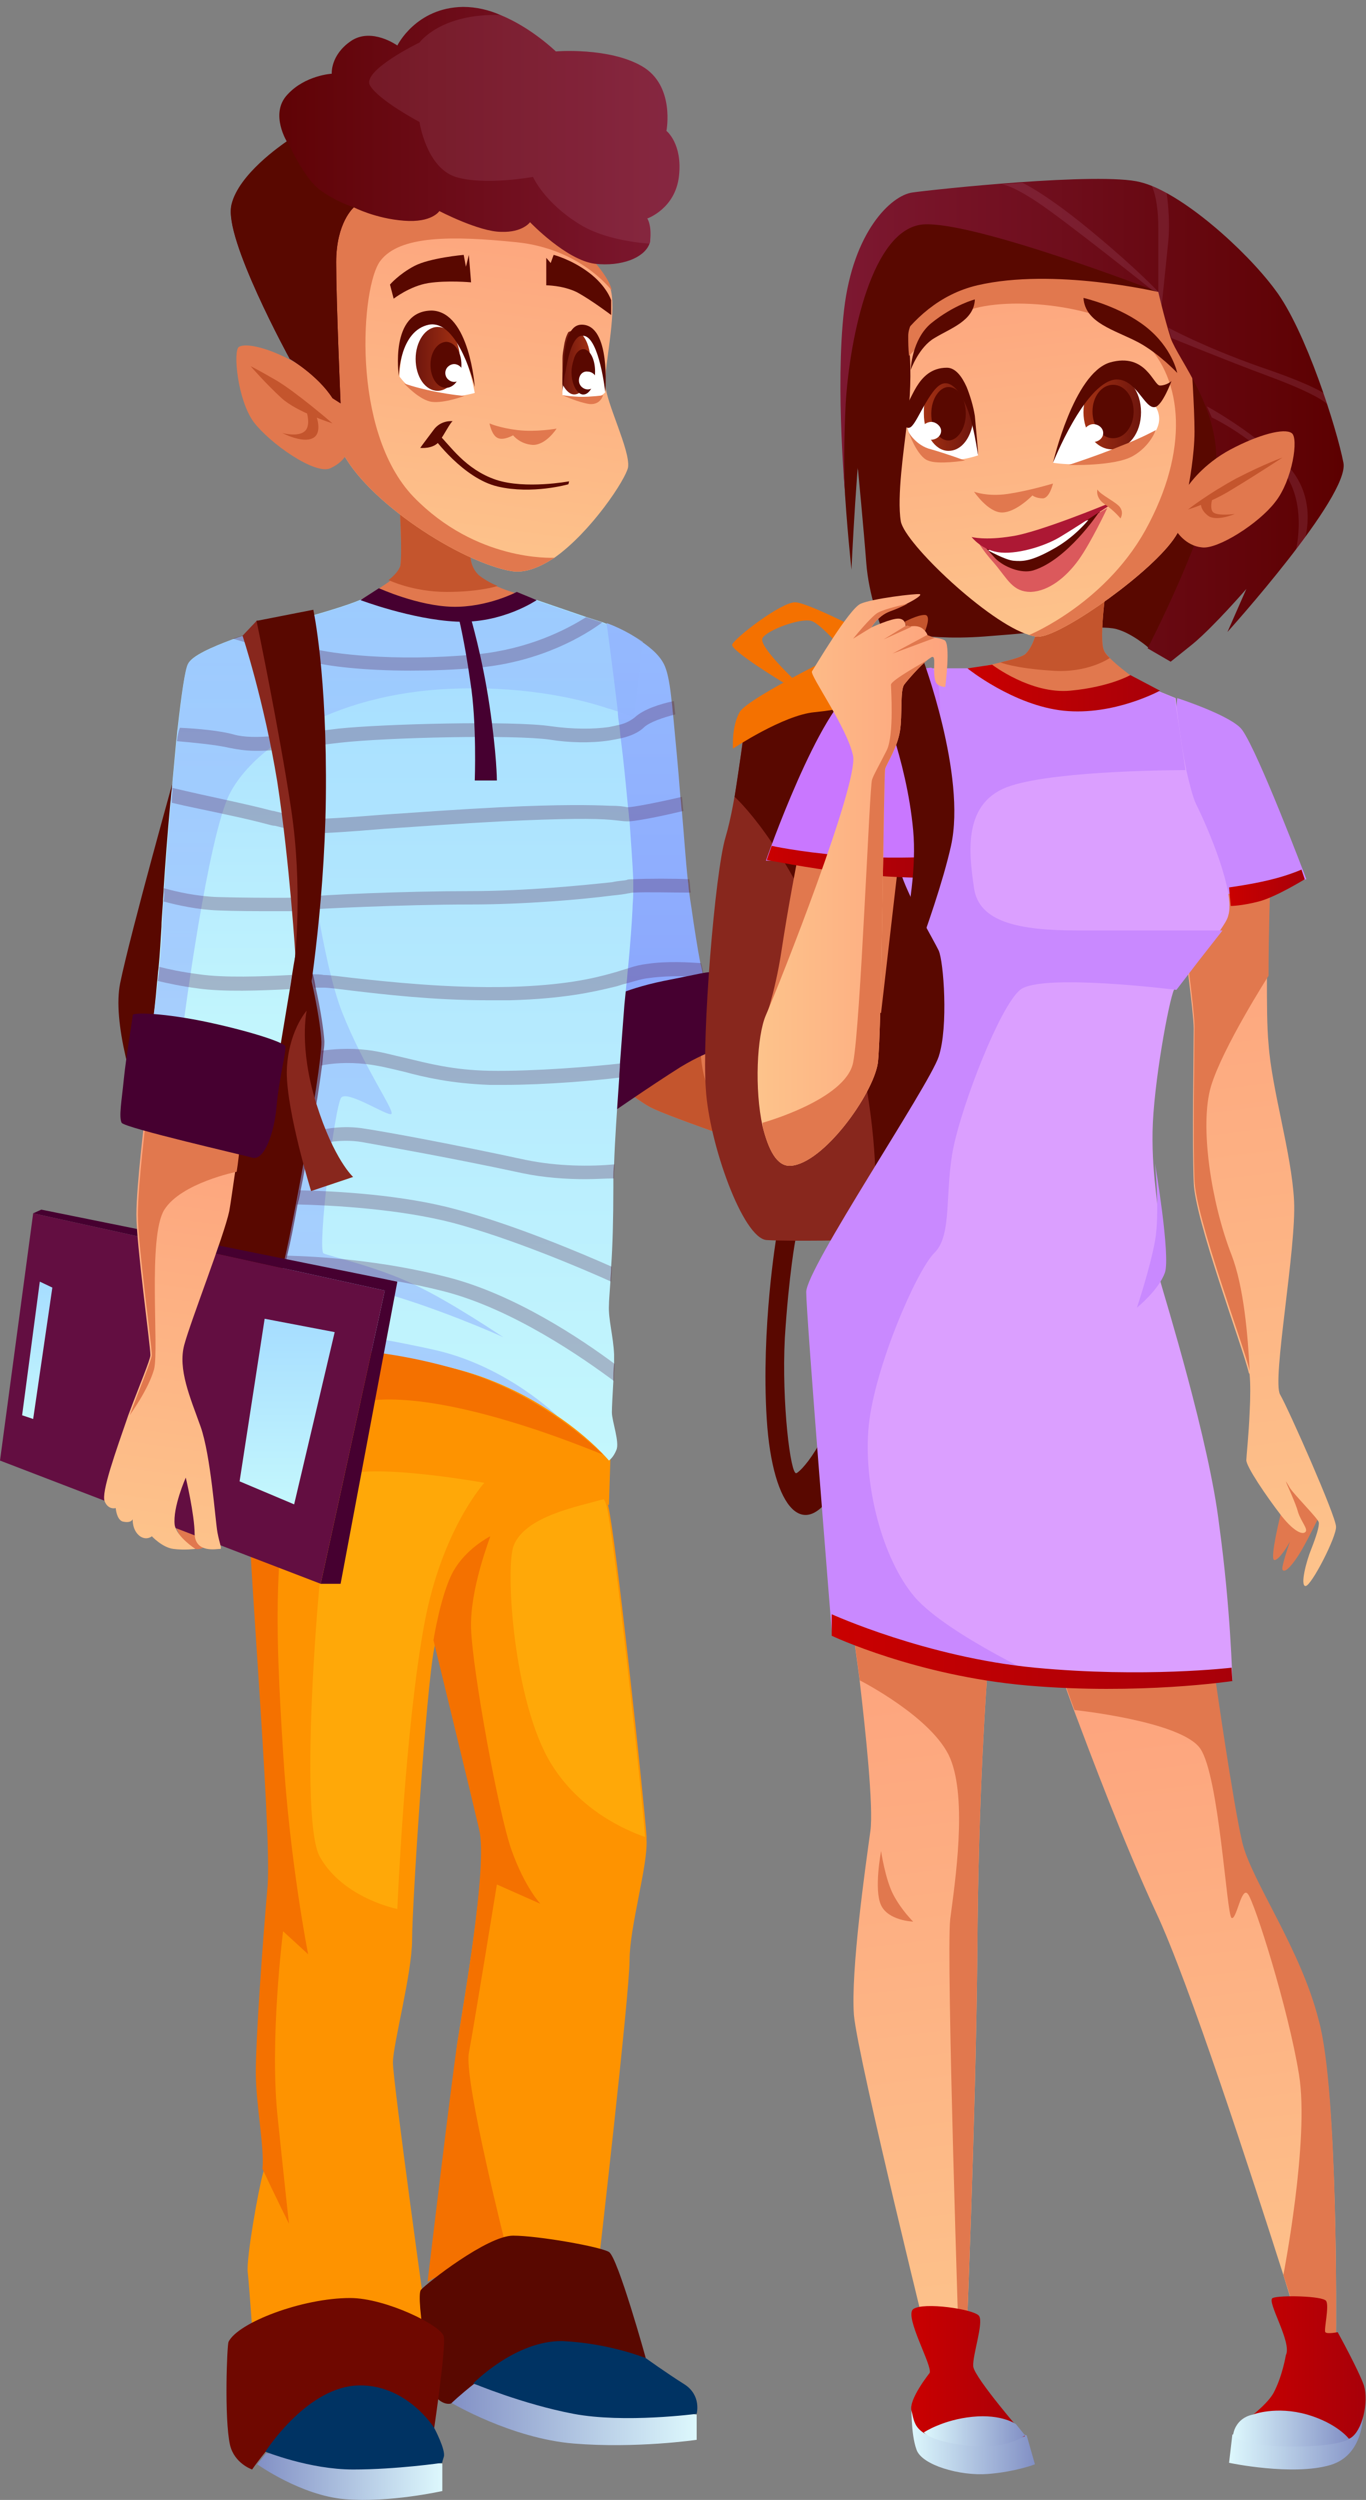 <?xml version="1.0" encoding="UTF-8"?> <svg xmlns="http://www.w3.org/2000/svg" width="176" height="322" viewBox="0 0 176 322" fill="none"><rect x="0" y="0" width="176" height="322" fill="#808080" stroke="none"/> <path d="M22.796 98.811C22.796 98.811 16.812 120.135 15.482 126.638C13.488 136.488 25.361 160.681 26.12 162.594C26.88 164.506 36.854 168.809 39.608 166.132C42.363 163.55 47.682 138.113 47.587 134.193C47.492 130.272 36.759 115.354 36.759 115.354L22.796 98.811Z" fill="#590800"></path> <path d="M25.171 199.506C26.405 199.792 28.115 197.88 28.115 197.88L22.511 196.35C22.606 196.445 23.366 199.123 25.171 199.506Z" fill="#E1784E"></path> <path d="M89.76 311.006V314.257C89.76 314.257 81.971 315.405 73.897 314.735C65.824 314.066 58.13 309.476 58.13 309.476L60.98 307.085L89.76 311.006Z" fill="url(#paint0_linear)"></path> <path d="M56.99 317.317V320.856C56.99 320.856 50.151 322.386 44.452 321.907C38.753 321.429 33.149 317.413 33.149 317.413L34.289 315.979L56.99 317.317Z" fill="url(#paint1_linear)"></path> <path d="M61.834 235.748C62.879 240.338 59.65 258.411 58.89 263.384C58.13 268.357 60.695 290.733 60.695 290.733H60.79C61.17 290.638 63.069 290.255 65.254 290.064H65.444C67.344 289.873 69.338 289.777 70.668 290.064C73.612 290.829 77.127 291.498 77.127 291.498C77.127 291.498 81.116 256.786 81.116 252.483C81.116 248.179 83.491 240.242 83.301 236.991C83.301 236.895 83.301 236.704 83.301 236.513C82.921 231.253 79.311 197.784 78.362 193.959C78.267 193.577 78.172 193.29 77.982 193.003C76.177 189.847 69.718 189.082 69.718 189.082L52.621 193.959L56.135 211.268C55.946 211.363 60.79 231.158 61.834 235.748Z" fill="#FE9300"></path> <path d="M31.915 292.646C32.105 294.367 32.579 301.061 32.579 301.061C32.579 301.061 46.637 297.045 48.252 297.81C49.867 298.575 54.996 299.531 54.996 299.531C54.996 299.531 50.626 268.07 50.626 265.679C50.626 263.288 53.096 254.204 53.096 249.805C53.096 245.406 54.901 217.579 55.946 212.319C56.99 207.06 58.225 200.557 62.594 197.019C66.964 193.481 71.333 191.855 74.182 192.429C76.937 193.003 78.457 193.863 78.457 193.863L78.647 187.935C78.647 187.935 78.362 187.648 77.792 187.074C75.512 184.875 68.863 179.041 59.555 176.268C45.497 172.061 35.714 173.782 35.714 173.782C35.714 173.782 32.484 186.883 32.105 190.899C31.63 194.915 35.144 234.887 34.574 242.633C34.004 250.379 33.149 262.428 33.149 266.827C33.149 270.938 34.289 276.58 34.004 279.258C34.004 279.449 34.004 279.64 33.909 279.832C33.244 282.222 31.725 290.924 31.915 292.646Z" fill="#FE9300"></path> <path d="M111.131 153.892C111.131 153.892 114.645 158.96 117.21 161.064C119.68 163.167 122.149 164.411 123.289 165.462C124.429 166.514 127.088 169.861 128.038 170.244C128.988 170.626 128.988 169.096 128.988 169.096C128.988 169.096 129.748 170.818 130.698 170.531C131.648 170.244 131.648 169.479 131.648 169.479C131.648 169.479 131.932 169.574 132.407 169.001C132.882 168.331 130.793 165.367 129.938 164.028C129.083 162.689 125.379 159.629 125.379 159.629C125.379 159.629 129.178 162.211 130.603 163.359C132.027 164.411 133.072 166.514 133.737 167.088C134.402 167.662 134.782 166.227 134.212 164.602C133.642 162.976 130.888 160.681 130.128 159.629C129.368 158.673 124.334 155.9 123.004 155.709C121.294 155.326 111.131 153.892 111.131 153.892Z" fill="#E1784E"></path> <path d="M72.663 133.906C72.663 133.906 73.043 134.193 73.612 134.671C75.797 136.583 81.306 141.269 83.776 142.608C86.34 143.946 100.018 148.537 106.192 150.736C107.712 151.31 108.756 151.692 109.041 151.883C110.751 152.84 113.601 158.004 116.07 158.482C118.54 158.96 123.574 157.717 123.574 157.717C123.574 157.717 125.854 158.96 128.133 161.255C129.558 162.785 133.737 162.881 134.307 162.307C134.877 161.829 132.977 160.49 131.648 160.012C130.318 159.534 128.893 157.43 125.949 155.039C123.004 152.649 116.735 150.64 113.126 149.015C109.516 147.389 108.092 146.72 100.303 140.121C96.788 137.157 93.084 134.288 90.14 132.089C87.48 130.081 85.485 128.646 84.536 127.977C84.251 127.786 84.061 127.594 84.061 127.594C78.172 127.212 72.663 133.906 72.663 133.906Z" fill="#E1784E"></path> <path d="M73.612 134.671C75.797 136.583 81.306 141.269 83.776 142.608C86.34 143.947 100.018 148.537 106.192 150.736C101.918 149.015 94.224 145.477 92.229 142.225C89.76 138.305 90.235 133.428 90.33 132.089C87.67 130.081 85.675 128.646 84.726 127.977L73.612 134.671Z" fill="#C4552D"></path> <path d="M78.172 80.259L78.362 91.065L78.457 93.551V95.368L78.647 103.879V105.6L78.837 113.633V115.354L79.027 125.204V127.021L79.121 129.507H91.374C91.374 129.507 91.09 128.168 90.615 125.873C90.52 125.299 90.425 124.725 90.235 124.056C89.855 122.048 89.475 119.657 89.095 116.98C89 116.406 88.905 115.737 88.81 115.067C88.715 114.493 88.715 113.92 88.62 113.346C88.335 110.764 88.145 107.704 87.86 104.548C87.765 103.975 87.765 103.401 87.67 102.731C87.385 98.906 87.005 95.081 86.72 92.021C86.625 91.352 86.625 90.778 86.53 90.3C86.34 88.292 86.055 86.857 85.77 86.092C85.296 84.658 83.966 83.51 82.541 82.554C80.641 81.12 78.172 80.259 78.172 80.259Z" fill="url(#paint2_linear)"></path> <path d="M77.792 144.042C77.792 144.042 83.871 139.835 87.67 137.444C91.944 134.862 93.654 135.053 94.604 134.193C95.079 133.714 92.609 125.586 92.039 125.299C91.469 125.012 89.95 125.491 85.486 126.351C79.976 127.499 77.697 129.029 77.697 129.029V144.042H77.792Z" fill="#460030"></path> <path d="M46.447 77.295C46.447 77.295 49.202 79.303 56.325 80.451C63.449 81.598 67.439 76.721 67.439 76.721C67.439 76.721 65.729 76.243 64.114 75.573C63.164 75.191 62.214 74.617 61.645 74.139C60.22 72.705 60.695 70.888 60.695 70.888L51.481 65.246C51.481 65.246 51.861 71.27 51.576 72.992C51.481 73.565 50.911 74.235 50.151 74.904C48.537 76.052 46.447 77.295 46.447 77.295Z" fill="#E1784E"></path> <path d="M50.056 74.713C50.056 74.713 53.191 76.243 57.56 76.243C61.834 76.243 64.114 75.478 64.114 75.478C63.164 75.095 62.214 74.522 61.645 74.043C60.22 72.609 60.695 70.792 60.695 70.792L51.481 65.15C51.481 65.15 51.861 71.175 51.576 72.896C51.386 73.47 50.816 74.139 50.056 74.713Z" fill="#C4552D"></path> <path d="M43.883 57.787C47.017 64.576 59.555 72.513 65.919 73.565C67.629 73.852 69.528 73.087 71.428 71.844C76.177 68.497 80.641 61.708 80.926 60.178C81.211 57.978 78.077 51.858 77.982 49.468C77.887 46.981 79.406 40.766 78.742 37.514C78.077 34.167 69.148 25.848 62.024 24.222C54.901 22.596 43.218 25.37 41.128 29.195C39.038 32.924 41.888 53.58 43.883 57.787Z" fill="url(#paint3_linear)"></path> <path d="M43.883 57.787C47.017 64.576 59.555 72.513 65.919 73.565C67.629 73.852 69.528 73.087 71.428 71.844C71.048 71.844 61.359 72.322 53.286 64.003C45.117 55.492 46.542 36.749 49.012 33.593C51.481 30.342 58.13 30.342 66.584 31.203C74.752 32.063 78.552 37.132 78.837 37.419C78.172 34.072 69.243 25.752 62.119 24.126C54.996 22.501 43.313 25.274 41.223 29.099C39.038 32.924 41.888 53.579 43.883 57.787Z" fill="#E1784E"></path> <path d="M61.17 50.615C61.17 50.615 59.365 40.574 55.471 40.765C51.576 41.052 51.481 48.511 51.481 48.511C51.481 48.511 53.476 51.38 56.325 51.284C59.175 51.189 61.17 50.615 61.17 50.615Z" fill="white"></path> <path d="M72.473 50.902C72.473 50.902 72.188 42.295 75.132 42.391C78.077 42.487 77.982 50.519 77.982 50.519C77.982 50.519 77.317 51.38 75.797 51.38C74.182 51.284 72.473 50.902 72.473 50.902Z" fill="white"></path> <path d="M52.051 49.372C52.051 49.372 53.191 49.85 55.946 50.424C58.415 50.902 59.84 50.998 59.84 50.998C59.84 50.998 57.275 51.954 55.66 51.763C54.046 51.571 52.051 49.372 52.051 49.372Z" fill="#E1784E"></path> <path d="M77.697 50.902C77.697 50.902 77.412 50.998 75.797 51.093C74.182 51.189 72.473 50.902 72.473 50.902C72.473 50.902 74.562 51.858 75.987 52.049C77.412 52.145 77.697 50.902 77.697 50.902Z" fill="#E1784E"></path> <path d="M53.551 46.226C53.551 48.522 54.786 50.338 56.4 50.338C57.92 50.338 59.25 48.522 59.25 46.226C59.25 43.931 58.015 42.114 56.4 42.114C54.786 42.114 53.551 44.027 53.551 46.226Z" fill="url(#paint4_linear)"></path> <path d="M55.463 46.992C55.463 48.617 56.318 49.956 57.458 49.956C58.598 49.956 59.453 48.617 59.453 46.992C59.453 45.366 58.598 44.027 57.458 44.027C56.318 44.123 55.463 45.366 55.463 46.992Z" fill="#590800"></path> <path d="M72.473 49.467C72.473 49.563 72.568 49.659 72.568 49.659C72.948 50.328 73.422 50.806 73.992 50.806C75.132 50.806 76.082 48.989 76.082 46.694C76.082 45.164 75.702 43.921 75.037 43.156C74.752 42.773 74.372 42.582 73.897 42.582C73.707 42.582 73.422 42.678 73.233 42.773C72.948 43.252 72.758 43.921 72.663 44.59C72.568 45.164 72.473 45.642 72.473 46.216C72.473 47.555 72.473 48.702 72.473 49.467Z" fill="url(#paint5_linear)"></path> <path d="M73.632 47.948C73.632 48.522 73.727 49.095 73.917 49.574C74.202 50.339 74.677 50.817 75.152 50.817C76.007 50.817 76.672 49.478 76.672 47.852C76.672 46.513 76.197 45.366 75.532 45.079C75.437 44.983 75.247 44.983 75.152 44.983C74.582 44.983 74.107 45.557 73.917 46.322C73.727 46.896 73.632 47.47 73.632 47.948Z" fill="#590800"></path> <path d="M72.473 49.468C72.473 50.041 72.473 50.424 72.473 50.424C72.473 50.424 72.473 50.137 72.568 49.659C72.663 49.181 72.663 48.607 72.853 47.938C73.138 46.216 73.612 44.112 74.467 43.443C74.562 43.347 74.752 43.252 74.942 43.252C75.037 43.252 75.132 43.252 75.227 43.252C77.222 43.539 77.982 50.519 77.982 50.519C77.982 50.519 78.742 41.817 74.942 41.817C74.277 41.817 73.802 42.2 73.422 42.869C73.138 43.347 72.948 44.017 72.853 44.686C72.758 45.26 72.663 45.738 72.663 46.312C72.473 47.555 72.473 48.703 72.473 49.468Z" fill="#590800"></path> <path d="M57.376 48.043C57.376 48.713 57.946 49.191 58.516 49.191C59.181 49.191 59.656 48.617 59.656 48.043C59.656 47.374 59.086 46.896 58.516 46.896C57.946 46.896 57.376 47.374 57.376 48.043Z" fill="white"></path> <path d="M74.589 49.01C74.589 49.679 75.159 50.158 75.728 50.158C76.393 50.158 76.868 49.584 76.868 49.01C76.868 48.341 76.298 47.863 75.728 47.863C75.064 47.767 74.589 48.341 74.589 49.01Z" fill="white"></path> <path d="M61.17 49.85C61.17 49.85 59.08 41.148 55.281 41.817C51.481 42.582 51.386 48.416 51.386 48.416C51.386 48.416 50.151 40.001 55.66 40.001C60.505 40.192 61.17 49.85 61.17 49.85Z" fill="#590800"></path> <path d="M60.695 36.367L60.41 32.828L60.03 34.358L59.745 32.828C59.745 32.828 55.376 33.211 53.381 34.263C51.386 35.315 50.246 36.654 50.246 36.654L50.721 38.471C50.721 38.471 52.811 36.845 55.186 36.462C57.655 36.08 60.695 36.367 60.695 36.367Z" fill="#590800"></path> <path d="M70.383 36.749V33.211L70.953 33.88L71.333 32.828C71.333 32.828 73.612 33.402 75.892 35.123C78.172 36.845 78.742 38.662 78.742 38.662V40.574C78.742 40.574 76.082 38.566 74.277 37.61C72.473 36.749 70.383 36.749 70.383 36.749Z" fill="#590800"></path> <path d="M73.328 61.995C73.328 61.995 67.723 63.046 63.924 61.803C59.935 60.465 57.94 57.309 56.61 56.066C56.041 55.492 55.85 56.352 55.85 56.352C55.85 56.352 59.65 61.612 64.114 62.664C68.578 63.716 73.233 62.377 73.233 62.377L73.328 61.995Z" fill="#590800"></path> <path d="M58.32 54.249C58.32 54.249 56.8 54.058 55.85 55.396C54.901 56.639 54.141 57.691 54.141 57.691C54.141 57.691 55.85 57.883 56.61 56.831C57.37 55.779 57.94 54.536 58.32 54.249Z" fill="#590800"></path> <path d="M71.713 55.205C71.713 55.205 69.053 55.683 66.679 55.396C64.304 55.109 63.069 54.536 63.069 54.536C63.069 54.536 63.354 56.161 64.209 56.448C64.969 56.735 66.109 56.066 66.109 56.066C66.109 56.066 66.964 57.213 68.673 57.309C70.383 57.309 71.713 55.205 71.713 55.205Z" fill="#E1784E"></path> <path d="M44.072 50.902C44.072 50.902 40.558 47.937 37.329 46.312C34.004 44.59 31.535 44.208 30.775 44.686C30.015 45.164 30.585 51.476 32.675 54.344C34.764 57.118 40.748 61.325 42.648 60.273C44.642 59.317 44.832 57.978 44.832 57.978L44.072 50.902Z" fill="#E1784E"></path> <path d="M42.838 54.536C42.838 54.536 38.089 50.424 35.429 48.894C32.769 47.364 32.294 47.172 32.294 47.172C32.294 47.172 34.289 49.468 36.284 51.284C38.279 53.101 42.838 54.536 42.838 54.536Z" fill="#C4552D"></path> <path d="M39.323 52.432C39.323 52.432 40.178 54.631 39.323 55.492C38.468 56.353 36.379 55.779 36.379 55.779C36.379 55.779 38.943 57.118 40.273 56.448C41.698 55.779 40.653 53.292 40.653 53.292L39.323 52.432Z" fill="#C4552D"></path> <path d="M37.329 46.216C37.329 46.216 40.938 48.32 42.838 51.284L43.883 51.954C43.883 51.954 43.313 38.949 43.313 33.785C43.313 28.621 45.592 26.708 45.592 26.708C45.592 26.708 48.347 28.143 52.051 28.43C55.66 28.716 56.61 27.186 56.61 27.186C56.61 27.186 61.739 29.864 64.589 29.864C67.344 29.96 68.293 28.621 68.293 28.621C68.293 28.621 72.948 33.498 76.652 33.976C80.071 34.358 83.016 33.211 83.681 31.394C83.776 31.203 83.776 31.107 83.776 30.916C83.966 28.908 83.396 28.143 83.396 28.143C83.396 28.143 87.005 26.9 87.48 22.692C87.955 18.484 85.865 16.859 85.865 16.859C85.865 16.859 87.005 11.026 82.731 8.539C78.457 6.053 71.618 6.627 71.618 6.627C71.618 6.627 68.483 3.567 64.494 1.941C62.974 1.272 61.359 0.889 59.65 0.889C53.571 0.985 51.196 5.862 51.196 5.862C51.196 5.862 47.872 3.471 45.212 5.288C42.553 7.105 42.743 9.496 42.743 9.496C42.743 9.496 39.323 9.687 37.044 12.173C34.669 14.659 37.044 18.389 37.044 18.389H36.949C36.284 18.867 30.775 22.596 29.825 26.517C28.78 30.629 37.329 46.216 37.329 46.216Z" fill="url(#paint6_linear)"></path> <path opacity="0.2" d="M47.682 11.026C48.822 12.938 54.046 15.711 54.046 15.711C54.046 15.711 54.901 21.545 58.7 22.788C62.404 23.935 68.673 22.788 68.673 22.788C68.673 22.788 70.098 26.039 74.562 28.812C77.222 30.534 81.116 31.203 83.776 31.394C83.871 31.203 83.871 31.107 83.871 30.916C84.061 28.908 83.491 28.143 83.491 28.143C83.491 28.143 87.1 26.9 87.575 22.692C88.05 18.485 85.96 16.859 85.96 16.859C85.96 16.859 87.1 11.026 82.826 8.539C78.552 6.053 71.713 6.627 71.713 6.627C71.713 6.627 68.578 3.567 64.589 1.941C56.8 1.654 54.046 5.479 54.046 5.479C54.046 5.479 46.542 9.113 47.682 11.026Z" fill="#B26485"></path> <path d="M37.329 46.216C37.329 46.216 40.938 48.32 42.838 51.284L43.883 51.954C43.883 51.954 43.313 38.949 43.313 33.785C43.313 28.621 45.592 26.708 45.592 26.708C45.592 26.708 43.123 25.943 41.033 24.318C38.943 22.596 37.044 18.198 37.044 18.198H36.949C36.284 18.676 30.775 22.405 29.825 26.326C28.78 30.629 37.329 46.216 37.329 46.216Z" fill="#590800"></path> <path d="M34.764 173.973C34.764 173.973 51.291 173.495 62.024 177.32C66.014 178.755 69.243 180.571 71.808 182.388C76.177 185.353 78.457 188.126 78.457 188.126C78.457 188.126 79.026 187.743 79.406 186.787C79.881 185.831 78.837 183.058 78.837 181.91C78.837 181.241 78.931 179.615 79.026 177.894C79.026 177.129 79.026 176.46 79.121 175.695C79.121 175.216 79.121 174.834 79.121 174.451C79.026 172.156 78.362 169.861 78.457 168.14C78.457 167.566 78.552 166.514 78.647 165.08C78.647 164.506 78.742 163.932 78.742 163.167C78.931 160.49 79.026 157.047 79.026 152.935C79.026 152.553 79.026 152.17 79.026 151.788C79.026 151.214 79.026 150.64 79.121 149.971C79.216 146.911 79.501 142.99 79.786 138.783C79.786 138.209 79.881 137.635 79.881 136.966C80.071 134.479 80.261 131.802 80.451 129.411C80.546 128.455 80.641 127.499 80.736 126.543C80.831 125.873 80.831 125.299 80.926 124.63C81.211 121.57 81.401 118.988 81.496 117.075C81.496 116.502 81.591 115.832 81.591 114.972C81.591 114.398 81.591 113.824 81.591 113.25C81.496 111.147 81.306 108.565 81.116 105.792C81.021 105.218 81.021 104.644 80.926 104.07C80.641 101.106 80.356 98.046 79.976 95.081C79.881 94.508 79.881 93.934 79.786 93.36C79.691 92.786 79.596 92.117 79.596 91.543C78.837 85.232 78.172 80.355 78.172 80.355L77.697 80.164L75.607 79.494L67.534 76.721C67.534 76.721 62.879 79.877 58.795 79.59C54.711 79.303 47.492 76.721 47.492 76.721C45.687 77.964 35.904 80.451 35.904 80.451C35.904 80.451 35.904 81.024 35.809 82.076C35.809 82.554 35.714 83.224 35.714 83.893C35.619 86.571 35.429 90.491 35.334 94.699C35.334 95.081 35.334 95.368 35.334 95.751C35.334 95.942 35.334 96.229 35.334 96.516C35.334 99.193 35.334 101.966 35.429 104.548C35.429 105.218 35.429 105.792 35.524 106.365C35.714 110.477 36.094 113.824 36.854 115.354C36.854 115.45 36.949 115.45 36.949 115.545C37.234 116.119 37.424 116.693 37.709 117.267C38.089 118.127 38.373 119.179 38.753 120.136C39.323 121.857 39.798 123.674 40.273 125.395C40.463 125.969 40.558 126.542 40.653 127.116C41.318 130.081 41.698 132.663 41.793 134.097C41.793 134.384 41.793 134.766 41.698 135.34C41.603 135.818 41.603 136.488 41.508 137.157C41.223 139.356 40.748 142.416 40.178 145.763C40.083 146.433 39.988 147.102 39.798 147.676C39.418 149.588 39.133 151.501 38.753 153.222C38.658 153.796 38.563 154.37 38.373 154.944C37.898 157.621 37.424 160.012 37.044 161.542C36.854 162.307 36.759 162.881 36.569 163.263C36.474 163.454 36.474 163.646 36.379 163.646C35.714 164.793 33.339 166.993 33.244 168.809C32.959 170.913 34.764 173.973 34.764 173.973Z" fill="url(#paint7_linear)"></path> <path d="M19.757 131.133C19.757 131.133 21.181 131.228 23.651 131.802C25.361 132.184 27.45 132.758 29.92 133.715C35.904 136.105 35.904 136.105 35.904 136.105C35.904 136.105 36.569 131.993 37.329 127.499C37.424 126.925 37.519 126.351 37.614 125.682C37.898 123.769 38.279 121.857 38.563 120.327C38.753 119.084 39.038 118.127 39.133 117.362C39.228 117.075 39.228 116.884 39.323 116.693C39.418 116.502 39.418 116.119 39.418 115.545C39.513 113.92 39.323 110.86 39.038 107.322C39.038 106.748 38.943 106.078 38.848 105.505C38.658 102.636 38.278 99.48 37.993 96.325C37.898 95.751 37.898 95.177 37.803 94.603C37.803 94.508 37.803 94.316 37.803 94.221C37.329 90.491 36.949 87.049 36.474 84.276C36.379 83.606 36.284 82.937 36.094 82.363C35.999 81.694 35.809 81.024 35.714 80.546C35.714 80.546 34.479 80.833 32.864 81.407C32.01 81.694 30.965 81.981 29.92 82.363C27.355 83.319 24.696 84.467 24.221 85.519C23.841 86.188 23.366 89.535 22.891 93.743C22.796 94.316 22.796 94.89 22.701 95.464C22.511 97.472 22.321 99.576 22.131 101.68C22.036 102.253 22.036 102.827 21.941 103.497C21.561 107.513 21.276 111.434 21.086 114.398C21.086 115.067 20.991 115.641 20.991 116.215C20.896 117.649 20.801 118.701 20.801 119.371C20.706 120.901 20.611 122.813 20.422 124.726C20.326 125.299 20.326 125.969 20.232 126.543C20.041 128.933 19.757 131.133 19.757 131.133Z" fill="url(#paint8_linear)"></path> <path opacity="0.5" d="M19.757 131.133C19.757 131.133 21.181 131.228 23.651 131.802C23.651 131.802 26.785 107.608 29.635 102.158C30.68 100.15 32.58 97.95 35.334 95.942C36.094 95.368 36.949 94.794 37.898 94.221C42.648 91.448 49.107 89.248 57.085 88.77C66.869 88.196 74.372 89.918 78.362 91.256C78.837 91.352 79.216 91.543 79.596 91.639C81.021 92.117 81.686 92.499 81.686 92.499L82.826 82.65C80.641 81.216 78.172 80.451 78.172 80.451L67.439 76.817C67.439 76.817 62.784 79.972 58.7 79.685C54.616 79.399 47.397 76.817 47.397 76.817C45.592 78.06 35.809 80.546 35.809 80.546C35.809 80.546 25.456 83.319 24.221 85.519C23.081 87.718 20.991 115.067 20.896 119.37C20.802 123.482 19.757 131.133 19.757 131.133Z" fill="url(#paint9_linear)"></path> <path opacity="0.5" d="M34.764 173.973C34.764 173.973 51.291 173.495 62.025 177.32C66.014 178.754 69.243 180.571 71.808 182.388C71.808 182.388 65.539 176.173 56.42 173.973C47.302 171.869 37.139 170.817 37.234 169.67C37.329 168.618 40.558 164.124 48.347 166.227C55.85 168.236 64.304 171.965 64.874 172.252C64.399 171.965 58.225 167.757 53.381 165.462C48.347 163.072 42.553 161.829 41.698 161.446C40.843 161.064 43.123 142.321 43.977 141.364C44.832 140.408 50.151 143.946 50.436 143.468C50.816 142.99 46.922 137.539 44.072 130.367C41.508 123.769 39.798 109.903 39.513 107.513C39.608 108.278 39.703 110.095 39.418 112.868C39.133 116.597 38.468 120.231 38.468 120.231C40.178 125.49 41.318 131.706 41.413 134.193C41.508 137.635 36.854 162.785 36.189 163.932C35.524 165.08 33.149 167.279 33.054 169.096C32.959 170.913 34.764 173.973 34.764 173.973Z" fill="url(#paint10_linear)"></path> <path d="M69.148 77.295L66.584 76.243C66.584 76.243 62.784 78.251 58.32 78.155C53.856 78.06 48.822 75.765 48.822 75.765L46.447 77.295C46.447 77.295 53.001 79.781 58.795 80.068C64.684 80.355 69.148 77.295 69.148 77.295Z" fill="#460030"></path> <path d="M60.6 79.399C60.6 79.399 62.119 84.467 63.069 90.874C64.019 97.281 64.019 100.532 64.019 100.532H61.17C61.17 100.532 61.455 93.169 60.6 87.814C59.84 82.459 59.08 79.494 59.08 79.494L60.6 79.399Z" fill="#460030"></path> <g opacity="0.5"> <path opacity="0.5" d="M22.796 95.464C24.981 95.655 27.925 95.942 29.54 96.324C30.49 96.516 31.63 96.707 32.864 96.707C33.624 96.707 34.479 96.707 35.334 96.611C36.284 96.516 37.139 96.42 38.184 96.324C39.228 96.229 40.368 96.037 41.508 95.942C42.268 95.846 43.028 95.751 43.883 95.655C49.867 94.986 66.204 94.603 70.858 95.272C73.233 95.655 76.082 95.751 78.552 95.368C79.121 95.272 79.596 95.177 80.071 95.081C81.306 94.794 82.351 94.316 83.016 93.647C83.776 92.978 85.485 92.404 87.005 92.021C86.91 91.352 86.91 90.778 86.815 90.3C85.01 90.682 82.921 91.352 81.781 92.404C81.306 92.786 80.641 93.169 79.786 93.36C79.406 93.456 78.932 93.551 78.457 93.647C76.462 93.934 73.802 93.934 71.048 93.551C66.014 92.786 49.202 93.264 43.693 93.838C42.933 93.934 42.078 94.029 41.318 94.125C40.178 94.221 39.038 94.412 37.993 94.507C37.044 94.603 36.189 94.699 35.429 94.794C33.244 94.986 31.44 94.986 30.11 94.603C28.4 94.125 25.456 93.838 23.176 93.743C22.986 94.221 22.891 94.794 22.796 95.464Z" fill="#460030"></path> </g> <g opacity="0.5"> <path opacity="0.5" d="M22.131 103.401C24.126 103.879 27.07 104.453 29.635 105.026C31.44 105.409 33.054 105.791 34.479 106.174C34.859 106.27 35.144 106.365 35.429 106.365C36.949 106.748 38.279 107.035 39.133 107.226C39.228 107.226 39.228 107.226 39.323 107.226C39.608 107.322 39.988 107.321 40.558 107.321C42.173 107.321 45.022 107.13 49.582 106.748C53.856 106.461 59.08 106.078 64.684 105.791C72.663 105.409 76.652 105.409 78.742 105.6C79.786 105.696 80.356 105.791 80.736 105.791C80.831 105.791 81.021 105.791 81.116 105.791C82.446 105.696 85.675 105.026 88.05 104.453C87.955 103.879 87.955 103.305 87.86 102.636C84.631 103.401 81.496 103.975 80.926 103.975C80.926 103.975 80.926 103.975 80.831 103.975C80.356 103.879 79.786 103.783 78.552 103.783C76.367 103.688 72.283 103.592 64.494 103.975C58.89 104.261 53.571 104.644 49.392 104.931C44.642 105.313 40.463 105.6 39.608 105.409C39.418 105.409 39.228 105.313 38.943 105.313C37.993 105.122 36.759 104.835 35.239 104.453C35.049 104.453 34.859 104.357 34.764 104.357C33.339 103.975 31.63 103.592 29.92 103.21C27.26 102.636 24.221 101.966 22.226 101.488C22.226 102.253 22.131 102.827 22.131 103.401Z" fill="#460030"></path> </g> <g opacity="0.5"> <path opacity="0.5" d="M21.086 116.119C22.891 116.597 25.456 117.171 28.115 117.267C30.395 117.362 33.054 117.362 35.334 117.362C36.189 117.362 36.949 117.362 37.519 117.362C38.184 117.362 38.753 117.362 39.133 117.267C39.418 117.267 39.608 117.267 39.703 117.171C40.463 117.075 51.766 116.502 60.6 116.502C67.723 116.502 75.132 115.832 78.837 115.354C79.786 115.259 80.546 115.163 80.926 115.067C81.116 115.067 81.306 114.972 81.591 114.972C83.301 114.876 86.53 114.972 89 114.972C88.905 114.398 88.905 113.824 88.81 113.25C86.815 113.155 83.491 113.155 81.591 113.25C81.211 113.25 80.926 113.25 80.736 113.346C80.356 113.442 79.691 113.442 78.837 113.633C75.227 114.015 67.723 114.78 60.6 114.78C52.241 114.78 41.033 115.259 39.418 115.545C39.323 115.545 39.323 115.545 39.228 115.545C39.038 115.545 38.089 115.641 36.664 115.641C34.574 115.641 31.345 115.641 28.02 115.545C25.361 115.45 22.796 114.876 21.086 114.398C21.181 114.972 21.181 115.545 21.086 116.119Z" fill="#460030"></path> </g> <g opacity="0.5"> <path opacity="0.5" d="M40.083 125.491C40.273 126.064 40.368 126.638 40.463 127.212C40.938 127.212 41.413 127.212 41.698 127.212C42.363 127.212 43.693 127.403 45.307 127.594C49.392 128.072 55.755 128.837 62.879 128.837C63.829 128.837 64.779 128.837 65.729 128.837C72.568 128.646 76.367 127.786 79.121 127.116C79.596 127.021 80.071 126.829 80.451 126.734C80.546 126.734 80.736 126.638 80.831 126.638C81.876 126.351 82.731 126.064 83.681 125.969C86.435 125.586 89.475 125.777 90.71 125.873C90.615 125.299 90.52 124.725 90.33 124.056C88.81 123.96 85.96 123.769 83.396 124.152C82.541 124.247 81.781 124.439 80.926 124.725C80.641 124.821 80.261 124.917 79.976 125.012C79.691 125.108 79.406 125.204 79.026 125.299C76.367 126.064 72.568 126.925 65.634 127.116C57.56 127.307 49.962 126.447 45.497 125.969C43.788 125.777 42.553 125.586 41.698 125.586C41.318 125.491 40.748 125.491 40.083 125.491Z" fill="#460030"></path> <path opacity="0.5" d="M20.327 126.351C21.561 126.638 23.271 127.021 25.456 127.307C28.78 127.786 33.624 127.594 37.329 127.403C37.424 126.829 37.519 126.256 37.614 125.586C37.519 125.586 37.519 125.586 37.424 125.586C33.814 125.777 28.875 125.969 25.646 125.491C23.366 125.204 21.656 124.821 20.517 124.534C20.517 125.204 20.422 125.777 20.327 126.351Z" fill="#460030"></path> </g> <g opacity="0.5"> <path opacity="0.5" d="M41.318 137.253C42.648 136.966 44.737 136.774 47.207 137.061C48.822 137.253 50.341 137.635 51.956 138.018C54.806 138.783 58.13 139.548 63.069 139.739C63.639 139.739 64.304 139.739 64.969 139.739C70.383 139.739 76.842 139.165 79.976 138.783C79.976 138.209 80.071 137.635 80.071 136.966C76.747 137.348 68.863 138.018 63.069 137.922C58.32 137.826 55.186 136.966 52.336 136.296C50.626 135.914 49.012 135.436 47.302 135.244C44.927 134.958 42.838 135.149 41.413 135.34C41.413 136.009 41.318 136.583 41.318 137.253Z" fill="#460030"></path> </g> <g opacity="0.5"> <path opacity="0.5" d="M39.608 147.772C41.033 147.293 43.788 146.624 46.637 147.102C49.772 147.676 58.035 149.11 67.344 151.118C70.098 151.692 72.948 151.883 75.417 151.883C76.747 151.883 77.982 151.788 79.121 151.788C79.121 151.214 79.121 150.64 79.216 149.971C76.177 150.258 71.903 150.258 67.723 149.397C58.415 147.389 50.151 145.859 47.017 145.381C44.263 144.903 41.698 145.381 39.988 145.859C39.798 146.528 39.703 147.198 39.608 147.772Z" fill="#460030"></path> </g> <g opacity="0.5"> <path opacity="0.5" d="M38.184 155.135C42.743 155.23 51.481 155.709 58.415 157.525C65.919 159.534 74.942 163.359 78.742 165.08C78.742 164.506 78.837 163.932 78.837 163.167C74.752 161.351 66.109 157.717 58.89 155.804C51.956 153.892 43.313 153.413 38.563 153.318C38.468 153.987 38.373 154.561 38.184 155.135Z" fill="#460030"></path> </g> <g opacity="0.5"> <path opacity="0.5" d="M36.474 163.55C40.273 163.646 48.537 164.124 57.18 166.323C66.109 168.618 75.132 174.929 79.121 177.894C79.121 177.129 79.121 176.46 79.216 175.694C74.847 172.443 66.299 166.706 57.655 164.506C49.107 162.307 40.938 161.829 36.949 161.733C36.664 162.594 36.569 163.167 36.474 163.55Z" fill="#460030"></path> </g> <g opacity="0.5"> <path opacity="0.5" d="M30.015 82.267C31.345 82.65 33.529 83.319 35.619 83.893C35.904 83.989 36.189 84.084 36.474 84.18C37.993 84.562 39.323 84.945 40.083 85.232C42.173 85.805 46.827 86.379 52.906 86.379C55.566 86.379 58.51 86.284 61.645 85.997C69.813 85.232 75.417 81.789 77.602 80.163L75.512 79.494C72.948 81.12 68.103 83.606 61.455 84.275C50.341 85.327 42.458 84.084 40.558 83.606C39.608 83.319 37.993 82.841 36.189 82.363C35.999 82.363 35.904 82.267 35.714 82.267C34.764 81.98 33.814 81.694 32.959 81.502C32.105 81.598 31.06 81.885 30.015 82.267Z" fill="#460030"></path> </g> <path d="M32.959 266.922C32.959 271.034 34.099 276.676 33.814 279.354C35.334 282.605 37.234 286.43 37.234 286.43C37.234 286.43 36.854 283.083 35.809 273.042C34.669 263.001 36.474 248.753 36.474 248.753L39.703 251.718C39.703 251.718 37.329 239.764 36.474 225.707C35.619 211.554 34.099 189.56 42.173 182.484C50.151 175.503 77.032 187.17 77.697 187.361C75.417 185.161 68.768 179.328 59.46 176.555C45.402 172.347 35.619 174.069 35.619 174.069C35.619 174.069 32.389 187.17 32.01 191.186C31.535 195.202 35.049 235.174 34.479 242.92C33.814 250.474 32.959 262.523 32.959 266.922Z" fill="#F47100"></path> <path d="M58.89 263.384C58.13 268.357 55.091 293.889 55.091 293.889L55.945 293.411L65.159 289.968H65.349C65.349 289.968 59.745 267.974 60.41 264.436C61.075 260.898 64.019 242.729 64.019 242.729L69.623 245.215C69.623 245.215 67.629 243.111 65.919 238.33C64.209 233.549 60.885 215.093 60.695 209.833C60.505 204.669 63.164 198.071 63.164 197.88C62.974 197.975 60.03 199.505 58.415 202.374C56.8 205.243 55.85 211.268 55.85 211.268C55.85 211.268 60.695 231.158 61.739 235.652C62.879 240.338 59.65 258.411 58.89 263.384Z" fill="#F47100"></path> <path d="M83.206 303.738C83.206 303.738 79.597 290.733 78.457 290.064C77.412 289.394 69.338 287.96 66.109 287.96C62.784 287.96 54.996 294.08 54.236 294.941C53.476 295.801 55.66 308.233 56.515 309.094C57.465 309.859 58.13 309.572 58.13 309.572C58.13 309.572 62.974 304.886 67.913 302.878C72.758 300.87 83.206 303.738 83.206 303.738Z" fill="#590800"></path> <path d="M55.946 312.727C55.946 312.727 57.465 302.4 57.18 300.965C56.895 299.531 49.676 295.993 45.117 295.993C38.943 295.993 30.68 299.148 29.445 301.635C29.255 302.017 28.875 311.484 29.635 314.927C30.205 317.317 32.484 318.082 32.484 318.082C32.484 318.082 39.513 307.755 45.592 308.137C48.917 308.424 55.946 312.727 55.946 312.727Z" fill="#6F0800"></path> <path d="M55.946 312.727C55.946 312.727 57.465 315.596 57.18 316.457C56.895 317.317 56.99 317.222 56.99 317.222C56.99 317.222 51.101 318.082 45.497 318.082C39.893 318.082 34.194 315.787 34.194 315.787C34.194 315.787 39.228 307.85 45.687 307.277C52.241 306.798 55.946 312.727 55.946 312.727Z" fill="#003363"></path> <path d="M83.206 303.738C83.206 303.738 85.865 305.651 88.145 307.085C90.424 308.52 89.76 310.91 89.76 310.91C89.76 310.91 80.451 312.154 73.897 310.91C67.344 309.667 60.98 306.99 60.98 306.99C60.98 306.99 66.394 301.443 72.473 301.539C78.552 301.826 83.206 303.738 83.206 303.738Z" fill="#003363"></path> <path opacity="0.5" d="M51.196 245.884C51.196 245.884 44.262 244.546 41.223 239.19C38.184 233.931 41.508 194.055 43.028 190.899C44.547 187.743 62.404 190.995 62.404 190.995C62.404 190.995 56.99 196.923 54.711 208.972C52.146 222.647 51.196 245.884 51.196 245.884Z" fill="#FFBF10"></path> <path opacity="0.5" d="M71.048 227.237C74.657 233.07 80.356 235.652 83.111 236.609C82.731 231.349 79.121 197.88 78.172 194.055C78.077 193.672 77.982 193.385 77.792 193.099C74.372 194.055 67.724 195.298 66.204 199.027C65.064 201.705 66.109 219.3 71.048 227.237Z" fill="#FFBF10"></path> <path d="M41.318 204L-7.62939e-06 188.126L4.274 156.282L49.581 166.227L41.318 204Z" fill="#630E41"></path> <path d="M41.318 204H43.883L51.196 165.08L5.319 155.804L4.274 156.282L49.581 166.227L41.318 204Z" fill="#460030"></path> <path d="M37.898 193.768L43.123 171.583L34.099 169.861L30.87 190.803L37.898 193.768Z" fill="url(#paint11_linear)"></path> <path d="M4.274 182.771L2.85 182.293L5.129 165.08L6.744 165.845L4.274 182.771Z" fill="url(#paint12_linear)"></path> <path d="M13.488 193.385C13.963 194.533 14.912 194.246 14.912 194.246C14.912 194.246 15.008 195.68 15.767 195.967C16.907 196.254 17.097 195.68 17.097 195.68C17.097 195.68 17.002 197.115 18.047 197.88C18.902 198.454 19.567 197.88 19.567 197.88C19.567 197.88 20.896 199.314 22.321 199.505C23.746 199.697 25.171 199.505 25.171 199.505C25.171 199.505 22.796 197.975 22.511 196.445C22.226 194.15 23.936 190.325 23.936 190.325C23.936 190.325 25.076 195.107 25.076 197.593C25.171 200.079 27.925 199.505 28.305 199.505C28.685 199.601 28.305 198.932 28.02 197.402C27.735 195.872 27.165 187.457 25.836 183.727C24.506 179.998 22.891 176.364 23.746 173.208C24.601 170.053 28.875 159.151 29.54 155.995C29.73 154.944 30.015 152.84 30.3 150.927C30.49 149.78 30.585 148.728 30.68 147.963C30.775 147.102 30.87 146.624 30.87 146.624L19.757 143.755L18.712 143.468C18.712 143.468 17.572 152.648 17.572 156.474C17.572 160.299 19.377 173.304 19.377 174.547C19.377 175.121 17.952 178.468 16.527 182.293C14.912 186.978 13.013 192.238 13.488 193.385Z" fill="url(#paint13_linear)"></path> <path d="M16.717 182.293C16.812 182.101 19.092 179.041 19.852 176.364C20.517 173.591 18.997 159.247 21.181 155.804C23.366 152.362 30.49 150.927 30.49 150.927C30.68 149.78 30.775 148.728 30.87 147.963L19.947 143.755L18.902 143.468C18.902 143.468 17.762 152.648 17.762 156.474C17.762 160.299 19.567 173.304 19.567 174.547C19.567 175.025 18.142 178.468 16.717 182.293Z" fill="#E1784E"></path> <path d="M32.484 149.11C34.099 149.588 35.334 145.763 35.619 142.703C35.904 139.069 36.949 135.244 36.759 134.766C36.569 134.288 32.674 132.949 26.975 131.706C21.181 130.463 17.097 130.367 17.097 130.75C17.097 131.132 16.242 136.105 15.957 138.974C15.672 141.843 15.292 143.851 15.672 144.616C16.052 145.285 31.535 148.823 32.484 149.11Z" fill="#460030"></path> <path d="M33.149 79.877L31.25 81.885C31.25 81.885 34.004 90.204 35.714 100.628C37.329 111.051 38.089 123.482 38.089 123.482C38.089 123.482 40.178 108.182 39.608 102.158C38.943 95.942 33.149 79.877 33.149 79.877Z" fill="#88271D"></path> <path d="M39.513 130.559C39.513 130.559 41.793 117.649 41.983 102.827C42.173 86.762 40.368 78.538 40.368 78.538L33.054 79.972C33.054 79.972 35.999 94.125 37.519 104.261C39.038 114.398 37.993 123.482 37.993 123.482L39.513 130.559Z" fill="#590800"></path> <path d="M39.513 130.176C39.513 130.176 38.468 134.862 40.748 142.13C43.028 149.397 45.497 151.597 45.497 151.597L40.083 153.414C40.083 153.414 36.949 143.277 36.949 138.113C37.044 132.949 39.513 130.176 39.513 130.176Z" fill="#88271D"></path> <path d="M100.06 159.151C100.06 159.151 98.046 171.009 98.788 182.771C99.53 194.533 103.77 199.027 107.904 191.281C112.038 183.536 112.144 164.793 111.826 163.932C111.508 163.072 109.918 156.856 109.918 156.856L107.162 158.003C107.162 158.003 110.13 165.94 108.964 175.312C107.692 184.683 103.346 189.464 102.604 189.751C101.862 190.038 100.696 180.667 101.12 172.347C101.65 164.028 102.498 159.629 102.498 159.629L100.06 159.151Z" fill="#590800"></path> <path d="M95.82 94.22C95.82 94.22 94.867 103.209 93.489 107.799C92.111 112.389 90.415 133.332 90.945 140.312C91.369 147.293 95.714 159.533 98.788 159.725C101.862 159.916 110.872 159.725 110.872 159.725L127.301 140.312L126.241 119.37L119.351 94.985L109.6 83.51L95.82 94.22Z" fill="#88271D"></path> <path d="M94.654 102.636C94.654 102.636 101.226 108.469 107.056 123.387C112.886 138.304 112.78 151.596 112.78 151.596L128.891 134.479L122.531 114.398L107.692 89.917L96.562 93.742L95.714 95.559L94.654 102.636Z" fill="#590800"></path> <path d="M112.674 82.076C112.674 82.076 104.3 77.677 102.498 77.582C100.696 77.486 94.549 82.267 94.337 83.032C94.124 83.797 100.908 87.909 100.908 87.909L102.392 87.622C102.392 87.622 97.622 83.128 98.258 82.172C98.894 81.12 103.134 79.59 104.512 79.972C105.89 80.355 109.494 84.754 109.494 84.754L112.674 82.076Z" fill="#F47100"></path> <path d="M115.959 81.885C115.959 81.885 119.245 80.928 111.402 82.745C110.342 83.032 96.35 89.822 95.29 91.734C94.231 93.647 94.442 96.42 94.442 96.42C94.442 96.42 100.908 92.117 104.936 91.734C118.715 90.395 118.715 83.606 118.715 83.606L115.959 81.885Z" fill="#F47100"></path> <path d="M158.781 313.588L158.357 317.221C158.357 317.221 166.519 318.943 171.395 317.508C176.27 316.074 175.634 309.763 175.634 309.763L158.781 313.588Z" fill="url(#paint14_linear)"></path> <path d="M117.443 309.763C117.443 309.763 117.337 313.492 118.079 315.5C118.715 317.508 123.697 318.943 127.301 318.656C130.905 318.369 133.343 317.413 133.343 317.413L132.283 313.683L117.443 309.763Z" fill="url(#paint15_linear)"></path> <path d="M127.195 215.857C127.195 215.857 126.029 230.68 125.923 251.813C125.711 273.042 124.439 303.356 124.439 303.356L123.591 303.643L120.305 304.694C120.305 304.694 110.554 265.296 110.024 259.559C109.6 253.821 111.508 240.433 112.144 235.843C112.568 232.783 111.508 222.838 110.766 216.527V216.431C110.342 213.275 110.024 210.98 110.024 210.98L127.195 215.857Z" fill="url(#paint16_linear)"></path> <path d="M172.137 300.487H167.685C167.685 300.487 166.731 297.522 165.353 293.028C161.325 280.405 153.164 255.256 148.924 246.267C144.79 237.373 140.444 225.803 138.324 220.161C137.582 218.152 137.158 216.909 137.158 216.909L156.555 216.622C156.555 216.622 158.781 232.21 159.947 237.182C161.113 242.155 167.473 250.857 169.805 260.133C172.455 269.313 172.137 300.487 172.137 300.487Z" fill="url(#paint17_linear)"></path> <path d="M127.195 215.857C127.195 215.857 126.029 230.68 125.923 251.813C125.711 273.042 124.439 303.356 124.439 303.356L123.591 303.643C123.591 303.643 121.895 252.1 122.425 247.223C123.061 242.346 124.651 231.827 122.425 226.472C120.199 221.212 110.766 216.431 110.766 216.431V216.336C110.342 213.18 110.024 210.885 110.024 210.885L127.195 215.857Z" fill="#E1784E"></path> <path d="M172.137 300.487L168.003 301.348C168.003 301.348 166.837 297.618 165.353 293.028C165.353 293.028 168.745 275.624 167.367 267.209C165.989 258.698 161.643 245.024 160.795 243.972C159.947 242.824 159.311 247.414 158.675 247.032C158.039 246.649 157.085 228.767 154.648 225.229C152.21 221.691 138.43 220.256 138.43 220.256C137.688 218.248 137.264 217.005 137.264 217.005L156.661 216.718C156.661 216.718 158.887 232.305 160.053 237.278C161.219 242.25 167.579 250.952 169.911 260.228C172.455 269.313 172.137 300.487 172.137 300.487Z" fill="#E1784E"></path> <path d="M110.554 60.56C110.554 60.56 111.296 68.306 111.614 72.513C111.932 76.721 113.522 80.737 113.522 80.737C113.522 80.737 117.973 82.65 126.877 81.98C135.886 81.311 141.61 80.45 143.836 81.024C145.956 81.598 148.076 83.51 148.076 83.51C148.076 83.51 154.648 74.33 155.601 71.653C156.661 68.975 155.284 58.265 155.284 58.265L128.891 35.315L113.84 40.478C113.946 40.478 109.282 56.83 110.554 60.56Z" fill="#590800"></path> <path d="M102.71 110.859C102.71 110.859 101.544 116.788 100.696 122.43C99.848 128.072 98.364 131.993 98.364 131.993L113.522 130.463L115.641 112.103L106.95 109.616L102.71 110.859Z" fill="#E1784E"></path> <path d="M165.035 194.915C165.035 194.915 163.551 200.844 164.187 200.94C164.823 201.035 166.519 198.358 166.943 196.828C167.367 195.298 167.685 194.437 167.685 194.437C167.685 194.437 164.929 201.705 165.247 202.183C165.565 202.757 166.731 201.322 167.685 199.696C168.639 198.071 170.017 195.202 170.017 195.202L164.611 188.891L165.035 194.915Z" fill="#E1784E"></path> <path d="M172.137 196.636C172.243 197.88 168.957 204.287 168.215 204.287C167.473 204.287 168.321 201.035 168.957 199.505C169.593 197.88 170.017 196.541 169.911 196.063C169.805 195.585 166.837 192.62 166.201 191.664C165.883 191.09 165.671 190.803 165.671 190.803C165.777 191.186 166.943 193.576 167.261 194.82C167.685 196.063 168.533 196.923 168.215 197.306C167.791 197.784 166.519 197.115 164.929 195.011C163.233 192.811 160.477 188.795 160.583 188.03C160.583 187.648 160.901 184.683 161.007 181.91C161.113 179.997 161.113 178.085 161.007 177.129C161.007 177.033 161.007 176.937 160.901 176.842C160.159 173.59 153.906 157.047 153.8 152.266C153.588 147.293 153.8 135.244 153.8 132.471C153.8 130.463 152.528 121.091 151.892 116.31C151.68 114.685 151.468 113.537 151.468 113.537C151.468 113.537 151.998 113.537 152.952 113.537C156.131 113.537 163.445 113.633 163.445 114.302C163.445 114.302 163.233 120.135 163.233 125.873C163.233 129.124 163.233 132.28 163.445 134.479C163.869 140.408 166.413 148.536 166.731 154.656C167.049 160.776 163.869 177.798 164.929 179.615C165.989 181.432 172.137 195.298 172.137 196.636Z" fill="url(#paint18_linear)"></path> <path d="M163.657 114.111C163.657 114.111 163.445 119.944 163.445 125.682C163.445 125.682 157.509 134.957 156.025 139.93C154.542 144.903 156.025 154.848 158.675 161.637C160.265 165.749 160.795 172.156 161.007 176.555C160.265 173.304 154.012 156.76 153.906 151.979C153.694 147.006 153.906 134.957 153.906 132.184C153.906 130.176 152.634 120.805 151.998 116.023L153.058 113.25C156.237 113.441 163.657 113.441 163.657 114.111Z" fill="#E1784E"></path> <path d="M157.191 115.354L168.321 113.25C168.321 113.25 162.173 96.994 160.053 94.029C158.781 92.212 151.68 89.917 151.68 89.917L150.62 101.584L157.191 115.354Z" fill="#C989FF"></path> <path d="M148.288 88.865C148.288 88.865 147.228 93.647 141.928 93.742C136.628 93.934 123.167 86.379 123.167 86.379C123.167 86.379 126.241 85.997 128.891 85.327C130.481 84.945 131.859 84.562 132.177 84.18C133.237 83.128 133.661 80.928 133.661 80.928L142.67 74.617C142.67 74.617 141.504 82.267 142.246 83.797C142.352 84.084 142.67 84.371 142.988 84.754C144.684 86.475 148.288 88.865 148.288 88.865Z" fill="#E1784E"></path> <path d="M142.988 84.754C142.988 84.754 140.126 86.762 135.462 86.379C130.799 86.092 128.891 85.327 128.891 85.327C130.481 84.945 131.859 84.562 132.177 84.18C133.237 83.128 133.661 80.928 133.661 80.928L142.67 74.617C142.67 74.617 141.504 82.267 142.246 83.797C142.352 84.084 142.67 84.467 142.988 84.754Z" fill="#C4552D"></path> <path d="M151.468 69.071C148.606 73.565 137.37 81.502 134.085 81.98C133.661 82.076 133.237 81.98 132.601 81.789C127.407 80.259 116.595 70.027 116.065 67.158C115.535 64.002 116.489 57.691 116.807 54.918C117.125 52.718 117.443 49.467 117.231 45.833C117.125 44.877 117.125 44.016 117.125 43.251C117.125 39.522 125.605 32.254 132.601 31.011C139.596 29.768 153.906 37.514 156.237 42.965C158.569 48.415 154.33 64.576 151.468 69.071Z" fill="url(#paint19_linear)"></path> <path d="M151.468 69.071C148.606 73.565 137.37 81.502 134.085 81.98C133.661 82.076 133.237 81.98 132.601 81.789C132.601 81.789 142.882 77.581 148.076 67.349C153.376 57.117 152.21 48.128 146.91 43.538C141.61 38.948 128.785 38.088 124.227 40.191C121.471 41.434 118.821 44.016 117.125 45.833C117.019 44.877 117.019 44.016 117.019 43.251C117.019 39.522 125.499 32.254 132.495 31.011C139.49 29.768 153.8 37.514 156.131 42.965C158.463 48.415 154.33 64.576 151.468 69.071Z" fill="#E1784E"></path> <path d="M126.029 58.647C126.029 58.647 125.181 48.224 121.577 48.415C117.973 48.607 116.913 55.014 116.913 55.014C116.913 55.014 117.443 58.265 120.199 59.03C122.955 59.795 126.029 58.647 126.029 58.647Z" fill="white"></path> <path d="M135.674 59.604C135.674 59.604 140.55 60.464 144.79 58.647C148.924 56.831 150.09 54.44 148.924 52.432C147.864 50.519 146.804 47.65 143.836 48.033C140.02 48.511 135.674 59.604 135.674 59.604Z" fill="white"></path> <path d="M147.016 53.101C147.016 55.779 145.426 57.882 143.306 57.882C141.186 57.882 139.596 55.683 139.596 53.101C139.596 50.423 141.186 48.32 143.306 48.32C145.426 48.32 147.016 50.423 147.016 53.101Z" fill="url(#paint20_linear)"></path> <path d="M146.062 53.005C146.062 54.918 144.896 56.448 143.412 56.448C141.928 56.448 140.762 54.918 140.762 53.005C140.762 51.093 141.928 49.563 143.412 49.563C144.896 49.563 146.062 51.093 146.062 53.005Z" fill="#590800"></path> <path d="M125.393 53.484C125.393 53.962 125.287 54.44 125.287 54.822C124.863 56.735 123.697 58.074 122.213 58.074C120.411 58.074 119.033 55.874 119.033 53.292C119.033 52.814 119.033 52.336 119.139 51.858C119.563 49.85 120.729 48.511 122.213 48.511C123.061 48.511 123.803 48.989 124.333 49.754C124.863 50.806 125.181 52.145 125.393 53.484Z" fill="url(#paint21_linear)"></path> <path d="M124.439 53.292C124.439 55.205 123.379 56.735 122.213 56.735C120.941 56.735 119.987 55.205 119.987 53.292C119.987 51.38 121.047 49.85 122.213 49.85C123.485 49.85 124.439 51.38 124.439 53.292Z" fill="#590800"></path> <path d="M135.674 59.604C135.674 59.604 138.324 48.128 142.988 46.694C147.652 45.355 148.606 49.658 149.454 49.658C150.302 49.658 150.938 49.085 150.938 49.085C150.938 49.085 149.772 52.24 148.818 52.432C147.44 52.718 146.38 48.606 143.624 48.893C139.702 49.467 135.674 59.604 135.674 59.604Z" fill="#590800"></path> <path d="M126.029 58.648C125.923 58.169 125.711 56.544 125.287 54.822C125.075 53.962 124.863 53.197 124.545 52.432C123.909 50.902 123.061 49.563 122.001 49.372H121.895C120.941 49.276 120.093 50.519 119.245 51.954C118.503 53.197 117.867 54.631 117.337 55.014C116.065 55.874 114.899 50.806 114.899 50.806C114.899 50.806 115.535 52.432 116.489 52.336C117.443 52.24 117.973 47.364 122.001 47.364C123.061 47.364 123.909 48.415 124.545 49.85C124.969 50.902 125.393 52.24 125.605 53.579C125.817 55.874 126.029 58.169 126.029 58.648Z" fill="#590800"></path> <path d="M117.019 55.587C117.019 55.587 117.973 57.404 119.987 57.882C122.001 58.456 124.333 59.317 124.333 59.317C124.333 59.317 120.835 59.891 119.563 59.317C118.185 58.839 117.019 55.587 117.019 55.587Z" fill="#E1784E"></path> <path d="M137.688 59.89C137.688 59.89 141.504 58.647 144.26 57.5C147.016 56.448 148.924 55.396 148.924 55.396C148.924 55.396 148.182 57.5 145.956 58.743C143.624 60.082 137.688 59.89 137.688 59.89Z" fill="#E1784E"></path> <path d="M121.259 55.492C121.259 56.161 120.623 56.639 119.987 56.639C119.351 56.639 118.715 56.065 118.715 55.492C118.715 54.822 119.351 54.344 119.987 54.344C120.623 54.344 121.259 54.918 121.259 55.492Z" fill="white"></path> <path d="M142.14 55.779C142.14 56.448 141.504 56.926 140.868 56.926C140.232 56.926 139.596 56.352 139.596 55.779C139.596 55.205 140.232 54.631 140.868 54.631C141.504 54.631 142.14 55.109 142.14 55.779Z" fill="white"></path> <path d="M139.596 38.374C139.596 38.374 144.26 39.426 147.652 42.104C151.044 44.782 151.68 48.033 151.68 48.033C151.68 48.033 149.348 45.547 146.698 44.112C143.624 42.486 139.808 41.626 139.596 38.374Z" fill="#590800"></path> <path d="M125.605 38.566C125.605 38.566 122.955 39.235 119.987 41.626C117.443 43.73 117.337 47.65 117.337 47.65C117.337 47.65 118.397 44.686 120.411 43.538C122.425 42.295 125.499 41.339 125.605 38.566Z" fill="#590800"></path> <path d="M135.674 62.281C135.674 62.281 132.495 63.237 129.845 63.62C127.195 64.002 125.499 63.333 125.499 63.333C125.499 63.333 127.301 66.011 129.103 66.011C130.905 66.011 133.025 63.811 133.025 63.811C133.025 63.811 133.449 64.194 134.403 64.194C135.25 64.098 135.674 62.281 135.674 62.281Z" fill="#E1784E"></path> <path d="M126.347 70.218C126.347 70.218 127.937 72.226 128.679 72.8C129.421 73.374 131.647 74.713 131.647 74.713L136.628 72.991L138.854 69.74L141.61 66.489L141.716 65.724C141.716 65.724 134.297 69.644 131.965 69.931C129.633 70.218 126.347 70.218 126.347 70.218Z" fill="#590800"></path> <path d="M141.504 66.106C141.504 66.106 137.476 72.131 133.131 73.469C131.541 73.948 129.315 72.991 128.255 71.939C127.195 70.792 126.559 70.027 126.559 70.027L125.817 69.453C125.817 69.453 126.347 70.601 128.149 72.609C129.845 74.617 130.481 76.243 132.813 76.243C135.144 76.147 137.37 74.33 138.96 72.131C140.55 69.931 142.67 65.437 142.67 65.437L141.504 66.106Z" fill="#DB595C"></path> <path d="M127.301 70.888C127.301 70.888 129.527 72.131 130.587 72.226C131.753 72.322 132.813 72.322 135.568 70.792C138.43 69.262 140.232 66.967 140.232 66.967L127.301 70.888Z" fill="white"></path> <path d="M125.181 69.166C125.181 69.166 126.559 70.983 128.997 71.174C131.435 71.366 134.932 70.218 136.734 69.071C138.642 67.923 142.882 65.15 142.882 65.15L142.564 64.959C142.564 64.959 133.767 68.593 130.375 69.071C126.877 69.644 125.181 69.166 125.181 69.166Z" fill="#AD1834"></path> <path d="M141.398 63.046C141.398 63.046 141.08 64.098 142.352 64.959C143.624 65.819 144.366 66.776 144.366 66.776C144.366 66.776 144.79 66.106 144.366 65.437C144.048 64.767 141.716 63.715 141.398 63.046Z" fill="#E1784E"></path> <path d="M149.242 37.609C149.242 37.609 135.78 34.454 125.923 36.749C116.171 39.044 112.144 49.754 111.296 53.483C110.448 57.213 109.706 73.374 109.706 73.374C109.706 73.374 109.07 67.541 108.752 61.612C108.434 55.779 108.54 31.681 114.688 28.047C120.835 24.413 149.242 37.609 149.242 37.609Z" fill="#590800"></path> <path d="M153.164 62.472L157.191 58.647C157.191 58.647 157.615 56.161 156.873 53.292C156.026 50.328 153.482 46.503 153.482 46.503C153.482 46.503 153.906 52.432 153.906 55.587C153.906 58.647 153.164 62.472 153.164 62.472Z" fill="#590800"></path> <path d="M149.242 37.609C149.242 37.609 125.499 28.429 118.927 28.907C112.356 29.481 109.494 43.347 108.964 51.953C108.54 60.56 108.964 64.576 108.964 64.576C108.964 64.576 107.586 49.945 108.752 39.904C109.918 29.864 114.794 25.178 117.549 24.796C120.199 24.413 141.716 22.118 146.91 23.457C152.104 24.7 160.477 32.159 164.293 37.323C168.215 42.486 172.243 55.205 173.091 59.604C173.939 63.907 158.145 81.406 158.145 81.406L160.583 75.86C160.583 75.86 156.449 80.641 153.694 82.936C150.832 85.231 150.832 85.231 150.832 85.231L147.864 83.51C147.864 83.51 156.025 67.732 156.661 60.273C157.297 52.718 151.786 46.312 150.832 43.538C149.984 40.861 149.242 37.609 149.242 37.609Z" fill="url(#paint22_linear)"></path> <path opacity="0.2" d="M148.394 37.323C148.394 37.323 137.264 28.429 133.661 26.039C130.057 23.648 128.997 23.744 128.997 23.744L131.753 23.552C131.753 23.552 134.933 24.987 141.292 30.342C146.698 34.836 149.348 37.705 149.348 37.705L148.394 37.323Z" fill="#B26485"></path> <path opacity="0.2" d="M148.394 23.935C148.394 23.935 149.242 25.465 149.242 29.386C149.242 33.211 149.242 37.705 149.242 37.705L149.666 39.426C149.666 39.426 150.196 34.358 150.514 31.203C150.832 28.047 150.302 24.796 150.302 24.796L148.394 23.935Z" fill="#B26485"></path> <path opacity="0.2" d="M150.514 42.2C150.514 42.2 155.072 44.686 162.385 47.268C169.169 49.563 170.653 50.71 170.653 50.71L171.077 52.145C171.077 52.145 170.335 50.997 163.339 48.415C157.933 46.407 150.938 43.538 150.938 43.538L150.514 42.2Z" fill="#B26485"></path> <path opacity="0.2" d="M155.495 52.336C155.495 52.336 160.371 54.918 165.247 59.317C170.017 63.62 168.109 69.453 168.109 69.453L166.943 70.983C166.943 70.983 168.745 64.002 164.611 59.891C160.477 55.779 156.131 53.77 156.131 53.77L155.495 52.336Z" fill="#B26485"></path> <path d="M153.164 62.472C153.164 62.472 154.966 59.795 158.569 57.882C162.173 55.97 165.459 55.109 166.413 55.779C167.367 56.352 166.519 61.899 164.293 64.672C162.173 67.445 156.873 70.792 154.86 70.505C152.74 70.314 151.574 68.401 151.574 68.401L153.164 62.472Z" fill="#E1784E"></path> <path d="M153.058 65.628C153.058 65.628 155.602 63.62 159.311 61.612C163.021 59.699 165.247 58.934 165.247 58.934C165.247 58.934 161.749 61.229 158.887 62.95C156.026 64.767 153.058 65.628 153.058 65.628Z" fill="#C4552D"></path> <path d="M156.344 63.716C156.344 63.716 155.708 65.532 156.344 66.011C156.98 66.489 159.099 66.202 159.099 66.202C159.099 66.202 156.662 67.254 155.602 66.393C154.542 65.532 154.754 64.767 154.754 64.767L156.344 63.716Z" fill="#C4552D"></path> <path d="M158.781 216.431C158.781 216.431 147.016 217.483 135.886 216.814C134.297 216.718 132.707 216.623 131.117 216.431C118.927 215.092 107.268 210.024 107.268 210.024C107.268 210.024 103.982 169.479 103.982 166.419C103.982 163.359 119.775 139.93 121.047 136.105C122.319 132.28 121.683 123.769 121.047 122.43C120.411 121.092 117.443 116.119 116.277 112.772C115.959 111.911 116.065 109.903 116.383 107.226C117.125 99.862 119.563 88.005 119.881 86.284V86.092H125.287C125.287 86.092 131.435 90.587 136.522 90.969C141.61 91.447 147.016 88.1 147.016 88.1L151.468 89.917C151.468 89.917 151.998 94.986 152.846 99.193C153.27 101.01 153.694 102.731 154.118 103.592C155.601 106.556 159.205 114.972 158.251 117.936C158.145 118.414 157.721 119.083 157.191 119.848C156.343 121.092 155.177 122.43 154.118 123.769C152.74 125.395 151.574 126.925 151.256 127.499C150.62 128.837 148.606 139.643 148.5 145.763C148.394 151.883 149.454 155.995 149.454 159.342C149.454 162.689 148.818 162.594 149.454 164.889C150.09 167.184 155.813 185.64 157.085 196.445C158.569 207.251 158.781 216.431 158.781 216.431Z" fill="#DB9FFF"></path> <path d="M119.775 305.651C120.199 304.79 116.489 298.383 117.655 297.427C118.927 296.471 125.499 297.427 126.135 298.287C126.771 299.148 125.287 303.356 125.393 304.79C125.499 306.224 132.071 313.779 132.071 313.779C132.071 313.779 128.785 315.213 123.167 314.544C117.549 313.875 117.867 311.962 117.443 310.528C117.019 309.093 119.775 305.651 119.775 305.651Z" fill="url(#paint23_linear)"></path> <path d="M165.671 303.356C166.519 301.73 163.127 296.375 163.975 295.992C164.823 295.61 170.441 295.706 170.865 296.375C171.289 297.044 170.547 300.104 170.759 300.391C170.971 300.678 172.349 300.391 172.349 300.391C172.349 300.391 174.999 305.173 175.741 307.276C176.377 309.38 175.529 313.205 173.939 314.066C172.349 314.926 160.371 314.353 159.523 313.492C158.675 312.631 162.703 310.623 164.081 308.233C165.247 306.033 165.671 303.356 165.671 303.356Z" fill="url(#paint24_linear)"></path> <path d="M119.033 313.301C119.033 313.301 121.471 311.675 125.287 311.293C129.103 310.91 130.905 312.249 130.905 312.249L132.071 313.683C132.071 313.683 129.739 315.596 124.757 315.022C119.775 314.448 119.033 313.301 119.033 313.301Z" fill="url(#paint25_linear)"></path> <path d="M161.431 311.006C161.431 311.006 164.399 309.858 168.427 311.006C172.349 312.153 173.833 314.162 173.833 314.162C173.833 314.162 172.349 315.213 165.883 315.118C159.417 315.022 158.887 313.588 158.887 313.588C158.887 313.588 159.099 311.484 161.431 311.006Z" fill="url(#paint26_linear)"></path> <path d="M157.509 119.848L154.436 123.769L151.574 127.499C151.574 127.499 134.085 125.299 131.435 127.499C128.785 129.698 124.015 142.129 122.849 147.771C121.683 153.413 122.743 159.055 120.411 161.35C118.079 163.645 112.674 176.172 111.932 183.631C111.19 191.09 113.628 200.749 117.867 205.721C122.107 210.598 135.463 216.718 135.78 216.814C134.191 216.718 132.601 216.623 131.011 216.431C118.821 215.092 107.162 210.024 107.162 210.024C107.162 210.024 103.876 169.479 103.876 166.419C103.876 163.359 119.669 139.93 120.941 136.105C122.213 132.28 121.577 123.769 120.941 122.43C120.305 121.092 117.337 116.119 116.171 112.772C115.853 111.911 115.959 109.903 116.277 107.226L119.775 86.284V86.092H125.181C125.181 86.092 131.329 90.587 136.416 90.969C141.504 91.447 146.91 88.1 146.91 88.1L151.362 89.917L152.74 99.193C152.316 99.193 136.522 99.193 130.269 101.201C123.909 103.209 124.863 109.999 125.499 114.398C126.135 118.797 131.329 119.848 138.854 119.848C146.804 119.848 157.509 119.848 157.509 119.848Z" fill="#C989FF"></path> <path d="M148.818 149.875C148.818 149.875 149.454 156.282 148.818 159.82C148.182 163.358 146.486 168.427 146.486 168.427C146.486 168.427 149.242 166.227 150.09 163.932C150.832 161.733 148.818 149.875 148.818 149.875Z" fill="#C989FF"></path> <path d="M127.831 85.614C127.831 85.614 132.813 89.439 137.9 88.961C142.988 88.483 145.638 86.953 145.638 86.953L149.454 88.961C149.454 88.961 143.518 92.212 137.052 91.543C130.587 90.874 124.651 86.092 124.651 86.092L127.831 85.614Z" fill="url(#paint27_linear)"></path> <path d="M158.357 114.302C158.357 114.302 161.219 113.919 163.551 113.346C165.989 112.772 167.685 112.007 167.685 112.007L168.109 113.25C168.109 113.25 164.399 115.545 162.173 116.119C159.947 116.693 158.569 116.693 158.569 116.693L158.357 114.302Z" fill="url(#paint28_linear)"></path> <path d="M119.987 85.996C119.987 85.996 113.734 86.57 110.448 88.387C105.572 91.065 98.682 110.859 98.682 110.859C98.682 110.859 107.056 110.572 111.614 111.433C116.171 112.294 118.927 112.772 118.927 112.772C118.927 112.772 123.061 88.1 119.987 85.996Z" fill="#C977FF"></path> <path d="M99.424 108.947C99.424 108.947 102.816 109.712 108.434 110.19C113.946 110.668 119.351 110.381 119.351 110.381L118.927 113.059C118.927 113.059 113.946 113.059 108.964 112.389C104.088 111.816 98.788 110.764 98.788 110.764L99.424 108.947Z" fill="url(#paint29_linear)"></path> <path d="M107.162 207.92C107.162 207.92 119.351 213.467 133.343 214.805C147.44 216.144 158.675 214.805 158.675 214.805L158.781 216.527C158.781 216.527 146.698 218.344 132.389 217.101C118.079 215.857 107.162 210.694 107.162 210.694V207.92Z" fill="url(#paint30_linear)"></path> <path d="M113.098 89.248C113.098 89.248 116.807 97.663 117.655 106.939C118.503 116.215 114.158 129.22 114.158 129.22V133.236C114.158 133.236 120.517 117.936 122.531 108.947C124.545 99.862 118.821 84.658 118.821 84.658L113.098 89.248Z" fill="#590800"></path> <path d="M116.595 80.068C116.595 80.068 118.185 79.207 119.139 79.207C120.093 79.207 119.139 81.406 119.139 81.406C119.139 81.406 116.595 81.215 116.595 80.068Z" fill="#C4552D"></path> <path d="M121.789 88.483C121.789 88.483 120.729 88.483 120.517 87.718C120.093 86.284 120.729 84.275 119.987 84.658C119.881 84.753 119.669 84.849 119.457 85.04C118.503 85.805 116.913 87.622 116.489 88.196C115.959 88.961 116.277 92.117 115.959 94.125C115.641 96.229 114.264 98.332 114.052 99.002C113.84 99.671 113.628 133.045 113.098 136.966C112.462 140.982 106.102 149.875 101.862 150.162C100.06 150.258 99 148.058 98.258 145.094C97.198 140.312 97.516 133.427 98.682 130.75C100.59 126.351 110.554 101.106 109.918 97.376C109.176 93.742 104.3 86.953 104.618 86.475C104.936 85.997 109.388 78.442 110.872 77.773C112.356 77.103 117.973 76.434 118.503 76.529C118.821 76.625 117.973 77.199 116.807 77.773C116.065 78.155 115.323 78.442 114.687 78.729C113.098 79.303 112.25 80.833 112.25 80.833C112.25 80.833 114.899 79.59 115.853 79.685C116.807 79.781 116.701 80.833 116.701 80.833C116.701 80.833 117.973 80.355 118.821 80.928C119.563 81.502 119.563 82.076 119.563 82.076C119.563 82.076 120.941 82.076 121.683 82.458C122.531 82.841 121.789 88.483 121.789 88.483Z" fill="url(#paint31_linear)"></path> <path d="M119.457 85.04C118.503 85.805 116.913 87.622 116.489 88.196C115.959 88.961 116.277 92.117 115.959 94.125C115.641 96.229 114.263 98.332 114.051 99.002C113.84 99.671 113.628 133.045 113.098 136.965C112.462 140.982 106.102 149.875 101.862 150.162C100.06 150.258 99 148.058 98.258 145.094V144.616C98.258 144.616 108.964 141.651 109.918 136.87C110.872 132.089 112.038 101.106 112.356 100.436C112.568 99.767 113.204 98.715 114.263 96.611C115.217 94.603 114.793 88.674 114.793 88.196C114.793 87.622 119.139 85.231 119.457 85.04Z" fill="#E1784E"></path> <path d="M120.411 82.172L115.005 84.18L119.457 81.789L120.411 82.172Z" fill="#E1784E"></path> <path d="M117.443 80.737L113.84 82.363L116.807 80.546L117.443 80.737Z" fill="#E1784E"></path> <path d="M116.913 77.773C116.171 78.155 115.323 78.538 114.687 78.729C113.098 79.303 112.25 80.833 112.25 80.833L109.918 82.267C109.918 82.267 112.144 79.494 113.098 78.92C114.157 78.347 116.913 77.773 116.913 77.773Z" fill="#E1784E"></path> <path d="M113.522 238.425C113.522 238.425 114.052 242.059 115.111 244.067C116.171 246.075 117.655 247.51 117.655 247.51C117.655 247.51 114.476 247.414 113.522 245.406C112.568 243.398 113.522 238.425 113.522 238.425Z" fill="#E1784E"></path> <defs> <linearGradient id="paint0_linear" x1="89.748" y1="311.047" x2="58.087" y2="311.047" gradientUnits="userSpaceOnUse"> <stop stop-color="#DDF8FD"></stop> <stop offset="1" stop-color="#8290C5"></stop> </linearGradient> <linearGradient id="paint1_linear" x1="57.027" y1="318.898" x2="33.179" y2="318.898" gradientUnits="userSpaceOnUse"> <stop stop-color="#DDF8FD"></stop> <stop offset="1" stop-color="#8290C5"></stop> </linearGradient> <linearGradient id="paint2_linear" x1="84.817" y1="129.523" x2="84.817" y2="80.288" gradientUnits="userSpaceOnUse"> <stop stop-color="#8BA7FD"></stop> <stop offset="1" stop-color="#95BAFF"></stop> </linearGradient> <linearGradient id="paint3_linear" x1="57.078" y1="72.41" x2="63.713" y2="24.236" gradientUnits="userSpaceOnUse"> <stop stop-color="#FDC38B"></stop> <stop offset="1" stop-color="#FDA37D"></stop> </linearGradient> <linearGradient id="paint4_linear" x1="59.179" y1="46.274" x2="53.546" y2="46.274" gradientUnits="userSpaceOnUse"> <stop stop-color="#A43113"></stop> <stop offset="1" stop-color="#6F160D"></stop> </linearGradient> <linearGradient id="paint5_linear" x1="76.18" y1="46.749" x2="72.456" y2="46.749" gradientUnits="userSpaceOnUse"> <stop stop-color="#A43113"></stop> <stop offset="1" stop-color="#6F160D"></stop> </linearGradient> <linearGradient id="paint6_linear" x1="87.688" y1="26.433" x2="29.764" y2="26.433" gradientUnits="userSpaceOnUse"> <stop stop-color="#7D1831"></stop> <stop offset="1" stop-color="#5C0000"></stop> </linearGradient> <linearGradient id="paint7_linear" x1="57.4" y1="188.085" x2="57.4" y2="76.688" gradientUnits="userSpaceOnUse"> <stop stop-color="#C4F7FD"></stop> <stop offset="1" stop-color="#A6DDFF"></stop> </linearGradient> <linearGradient id="paint8_linear" x1="29.648" y1="136.026" x2="29.648" y2="80.429" gradientUnits="userSpaceOnUse"> <stop stop-color="#C4F7FD"></stop> <stop offset="1" stop-color="#A6DDFF"></stop> </linearGradient> <linearGradient id="paint9_linear" x1="51.307" y1="131.729" x2="51.307" y2="76.688" gradientUnits="userSpaceOnUse"> <stop stop-color="#8BA7FD"></stop> <stop offset="1" stop-color="#95BAFF"></stop> </linearGradient> <linearGradient id="paint10_linear" x1="52.475" y1="182.315" x2="52.475" y2="107.473" gradientUnits="userSpaceOnUse"> <stop stop-color="#8BA7FD"></stop> <stop offset="1" stop-color="#95BAFF"></stop> </linearGradient> <linearGradient id="paint11_linear" x1="36.995" y1="193.753" x2="36.995" y2="169.869" gradientUnits="userSpaceOnUse"> <stop stop-color="#C4F7FD"></stop> <stop offset="1" stop-color="#A6DDFF"></stop> </linearGradient> <linearGradient id="paint12_linear" x1="4.789" y1="182.791" x2="4.789" y2="165.091" gradientUnits="userSpaceOnUse"> <stop stop-color="#C4F7FD"></stop> <stop offset="1" stop-color="#A6DDFF"></stop> </linearGradient> <linearGradient id="paint13_linear" x1="19.934" y1="199.147" x2="27.441" y2="144.637" gradientUnits="userSpaceOnUse"> <stop stop-color="#FDC38B"></stop> <stop offset="1" stop-color="#FDA37D"></stop> </linearGradient> <linearGradient id="paint14_linear" x1="158.416" y1="313.907" x2="175.766" y2="313.907" gradientUnits="userSpaceOnUse"> <stop stop-color="#DDF8FD"></stop> <stop offset="1" stop-color="#8290C5"></stop> </linearGradient> <linearGradient id="paint15_linear" x1="117.4" y1="314.226" x2="133.232" y2="314.226" gradientUnits="userSpaceOnUse"> <stop stop-color="#DDF8FD"></stop> <stop offset="1" stop-color="#8290C5"></stop> </linearGradient> <linearGradient id="paint16_linear" x1="128.557" y1="303.714" x2="117.01" y2="210.15" gradientUnits="userSpaceOnUse"> <stop stop-color="#FDC38B"></stop> <stop offset="1" stop-color="#FDA37D"></stop> </linearGradient> <linearGradient id="paint17_linear" x1="163.297" y1="301.59" x2="152.608" y2="214.981" gradientUnits="userSpaceOnUse"> <stop stop-color="#FDC38B"></stop> <stop offset="1" stop-color="#FDA37D"></stop> </linearGradient> <linearGradient id="paint18_linear" x1="169.515" y1="204.084" x2="158.225" y2="112.595" gradientUnits="userSpaceOnUse"> <stop stop-color="#FDC38B"></stop> <stop offset="1" stop-color="#FDA37D"></stop> </linearGradient> <linearGradient id="paint19_linear" x1="140.214" y1="81.249" x2="134.001" y2="30.903" gradientUnits="userSpaceOnUse"> <stop stop-color="#FDC38B"></stop> <stop offset="1" stop-color="#FDA37D"></stop> </linearGradient> <linearGradient id="paint20_linear" x1="139.655" y1="53.082" x2="146.99" y2="53.082" gradientUnits="userSpaceOnUse"> <stop stop-color="#A43113"></stop> <stop offset="1" stop-color="#6F160D"></stop> </linearGradient> <linearGradient id="paint21_linear" x1="119.014" y1="53.289" x2="125.393" y2="53.289" gradientUnits="userSpaceOnUse"> <stop stop-color="#A43113"></stop> <stop offset="1" stop-color="#6F160D"></stop> </linearGradient> <linearGradient id="paint22_linear" x1="108.39" y1="54.174" x2="173.238" y2="54.174" gradientUnits="userSpaceOnUse"> <stop stop-color="#7D1831"></stop> <stop offset="1" stop-color="#5C0000"></stop> </linearGradient> <linearGradient id="paint23_linear" x1="117.401" y1="305.824" x2="132.132" y2="305.824" gradientUnits="userSpaceOnUse"> <stop stop-color="#CA0000"></stop> <stop offset="1" stop-color="#A80009"></stop> </linearGradient> <linearGradient id="paint24_linear" x1="159.204" y1="305.225" x2="175.765" y2="305.225" gradientUnits="userSpaceOnUse"> <stop stop-color="#CA0000"></stop> <stop offset="1" stop-color="#A80009"></stop> </linearGradient> <linearGradient id="paint25_linear" x1="119.034" y1="313.181" x2="132.132" y2="313.181" gradientUnits="userSpaceOnUse"> <stop stop-color="#DDF8FD"></stop> <stop offset="1" stop-color="#8290C5"></stop> </linearGradient> <linearGradient id="paint26_linear" x1="158.824" y1="312.817" x2="173.739" y2="312.817" gradientUnits="userSpaceOnUse"> <stop stop-color="#DDF8FD"></stop> <stop offset="1" stop-color="#8290C5"></stop> </linearGradient> <linearGradient id="paint27_linear" x1="124.584" y1="88.62" x2="149.397" y2="88.62" gradientUnits="userSpaceOnUse"> <stop stop-color="#CA0000"></stop> <stop offset="1" stop-color="#A80009"></stop> </linearGradient> <linearGradient id="paint28_linear" x1="158.41" y1="114.408" x2="168.278" y2="114.408" gradientUnits="userSpaceOnUse"> <stop stop-color="#CA0000"></stop> <stop offset="1" stop-color="#A80009"></stop> </linearGradient> <linearGradient id="paint29_linear" x1="98.757" y1="111.026" x2="119.367" y2="111.026" gradientUnits="userSpaceOnUse"> <stop stop-color="#CA0000"></stop> <stop offset="1" stop-color="#A80009"></stop> </linearGradient> <linearGradient id="paint30_linear" x1="107.142" y1="212.659" x2="158.754" y2="212.659" gradientUnits="userSpaceOnUse"> <stop stop-color="#CA0000"></stop> <stop offset="1" stop-color="#A80009"></stop> </linearGradient> <linearGradient id="paint31_linear" x1="97.721" y1="113.392" x2="122.123" y2="113.392" gradientUnits="userSpaceOnUse"> <stop stop-color="#FDC38B"></stop> <stop offset="1" stop-color="#FDA37D"></stop> </linearGradient> </defs> </svg> 